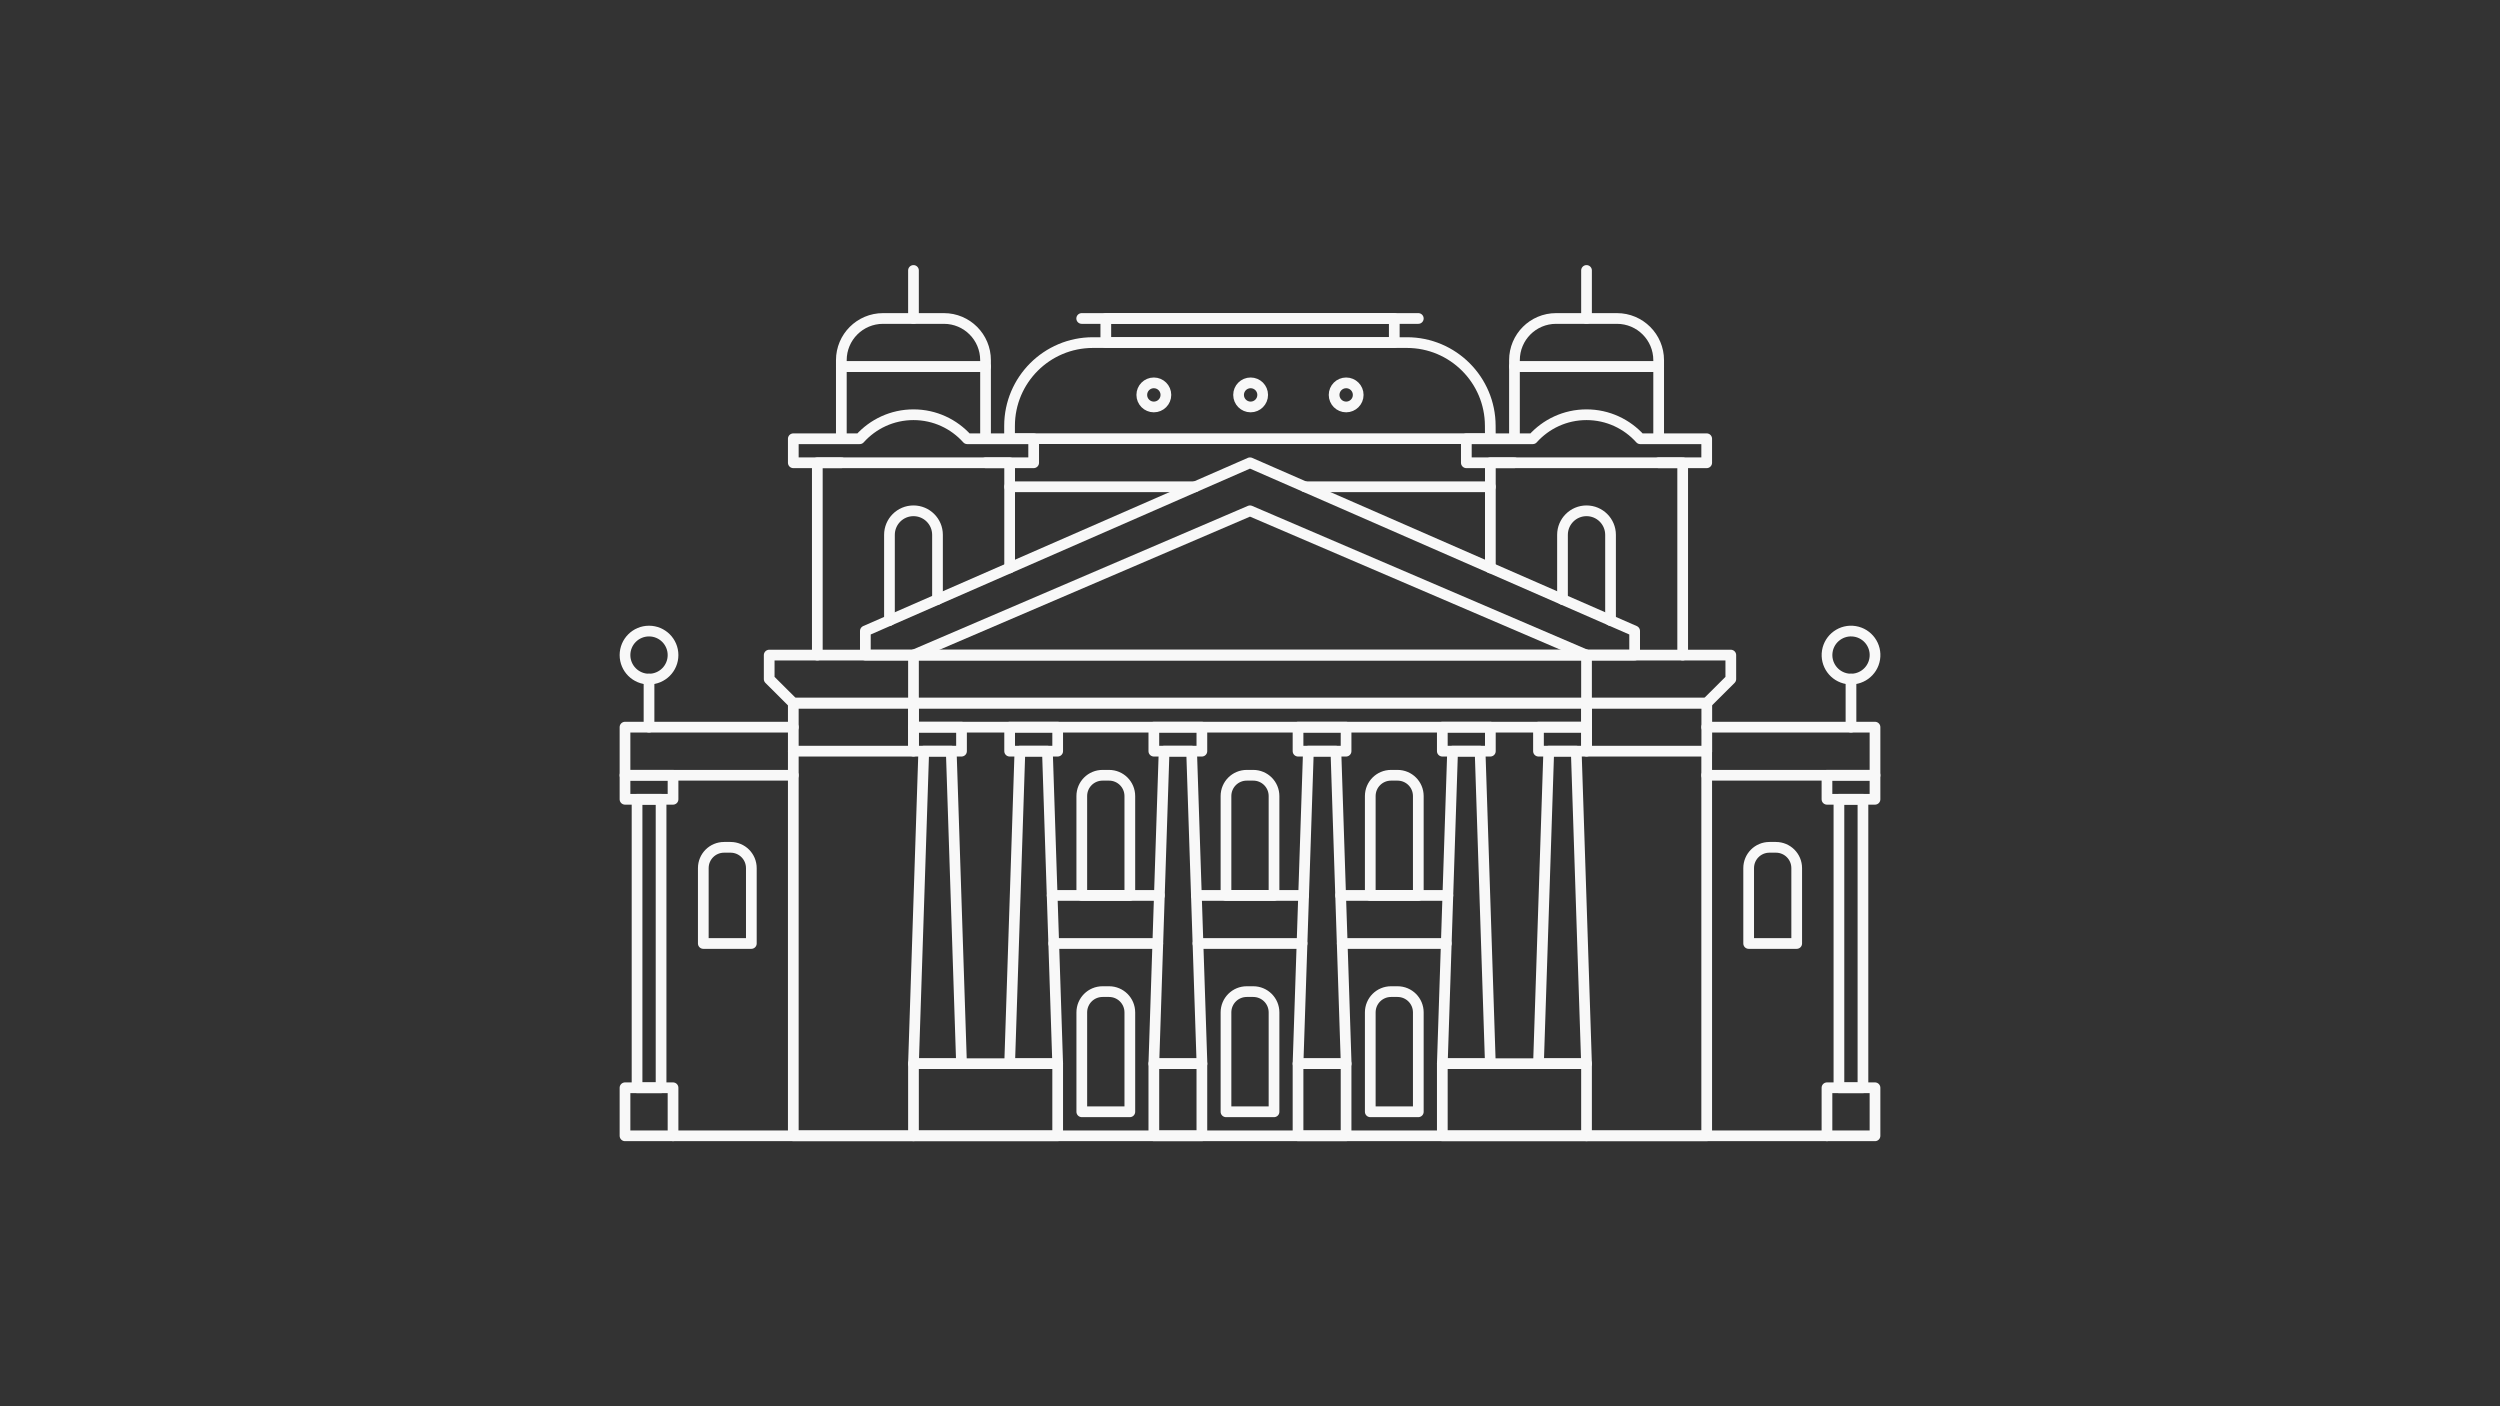 <svg version="1.1" id="Layer_1" xmlns="http://www.w3.org/2000/svg" x="0" y="0" viewBox="0 0 2800 1575" xml:space="preserve"><rect x="0" y="0" width="2800" height="1575" fill="#333333" stroke="none"/><style>.st0{fill:none;stroke:#f8f8f8;stroke-width:12;stroke-linecap:round;stroke-linejoin:round;stroke-miterlimit:10}</style><g id="Locations"><rect x="1023.1" y="733.7" class="st0" width="753.8" height="53.8"/><rect x="1023.1" y="787.5" class="st0" width="753.8" height="26.9"/><rect x="1023.1" y="814.4" class="st0" width="53.8" height="26.9"/><polygon class="st0" points="1076.9,1191.3 1065.4,841.3 1034.6,841.3 1023.1,1191.3"/><rect x="1130.8" y="814.4" class="st0" width="53.8" height="26.9"/><polygon class="st0" points="1184.6,1191.3 1173.1,841.3 1142.3,841.3 1130.8,1191.3"/><rect x="1615.4" y="814.4" class="st0" width="53.8" height="26.9"/><polygon class="st0" points="1669.2,1191.3 1657.7,841.3 1626.9,841.3 1615.4,1191.3"/><rect x="1453.8" y="814.4" class="st0" width="53.8" height="26.9"/><polygon class="st0" points="1507.7,1191.3 1496.2,841.3 1465.4,841.3 1453.8,1191.3"/><rect x="1292.3" y="814.4" class="st0" width="53.8" height="26.9"/><polygon class="st0" points="1346.2,1191.3 1334.6,841.3 1303.8,841.3 1292.3,1191.3"/><rect x="1723.1" y="814.4" class="st0" width="53.8" height="26.9"/><polygon class="st0" points="1776.9,1191.3 1765.4,841.3 1734.6,841.3 1723.1,1191.3"/><rect x="1023.1" y="1191.3" class="st0" width="161.5" height="80.8"/><rect x="1615.4" y="1191.3" class="st0" width="161.5" height="80.8"/><rect x="1453.8" y="1191.3" class="st0" width="53.8" height="80.8"/><rect x="1292.3" y="1191.3" class="st0" width="53.8" height="80.8"/><path class="st0" d="M1426.9 1245.2h-53.8v-111.3c0-12.9 10.4-23.3 23.3-23.3h7.2c12.9 0 23.3 10.4 23.3 23.3v111.3zm-161.5 0h-53.8v-111.3c0-12.9 10.4-23.3 23.3-23.3h7.2c12.9 0 23.3 10.4 23.3 23.3v111.3zm323.1 0h-53.8v-111.3c0-12.9 10.4-23.3 23.3-23.3h7.2c12.9 0 23.3 10.4 23.3 23.3v111.3zm-161.6-242.3h-53.8V891.6c0-12.9 10.4-23.3 23.3-23.3h7.2c12.9 0 23.3 10.4 23.3 23.3v111.3z"/><line class="st0" x1="1339.9" y1="1002.9" x2="1460.1" y2="1002.9"/><line class="st0" x1="1341.7" y1="1056.7" x2="1458.3" y2="1056.7"/><path class="st0" d="M1588.5 1002.9h-53.8V891.6c0-12.9 10.4-23.3 23.3-23.3h7.2c12.9 0 23.3 10.4 23.3 23.3v111.3z"/><line class="st0" x1="1501.5" y1="1002.9" x2="1621.6" y2="1002.9"/><line class="st0" x1="1503.3" y1="1056.7" x2="1619.8" y2="1056.7"/><path class="st0" d="M1265.4 1002.9h-53.8V891.6c0-12.9 10.4-23.3 23.3-23.3h7.2c12.9 0 23.3 10.4 23.3 23.3v111.3z"/><line class="st0" x1="1178.4" y1="1002.9" x2="1298.5" y2="1002.9"/><line class="st0" x1="1180.2" y1="1056.7" x2="1296.7" y2="1056.7"/><rect x="888.5" y="787.5" class="st0" width="134.6" height="53.8"/><polyline class="st0" points="1023.1,733.7 861.5,733.7 861.5,760.6 888.5,787.5 1023.1,787.5"/><polyline class="st0" points="888.5,841.3 888.5,1272.1 1023.1,1272.1"/><rect x="1777" y="787.5" class="st0" width="134.6" height="53.8"/><polyline class="st0" points="1776.9,733.7 1938.5,733.7 1938.5,760.6 1911.5,787.5 1776.9,787.5"/><polyline class="st0" points="1911.5,841.3 1911.5,1272.1 1776.9,1272.1"/><rect x="2046.2" y="868.3" class="st0" width="53.8" height="26.9"/><rect x="2046.2" y="1218.3" class="st0" width="53.8" height="53.8"/><rect x="2059.6" y="895.2" class="st0" width="26.9" height="323.1"/><path class="st0" d="M2012.3 1056.7h-53.8v-84.4c0-12.9 10.4-23.3 23.3-23.3h7.2c12.9 0 23.3 10.4 23.3 23.3v84.4z"/><polyline class="st0" points="1911.5,868.3 2100,868.3 2100,814.4 1911.5,814.4"/><ellipse transform="rotate(-80.781 2073.115 733.667)" class="st0" cx="2073.1" cy="733.7" rx="26.9" ry="26.9"/><line class="st0" x1="2073.1" y1="760.6" x2="2073.1" y2="814.4"/><rect x="700" y="868.3" class="st0" width="53.8" height="26.9"/><rect x="700" y="1218.3" class="st0" width="53.8" height="53.8"/><rect x="713.5" y="895.2" class="st0" width="26.9" height="323.1"/><polyline class="st0" points="888.5,868.3 700,868.3 700,814.4 888.5,814.4"/><circle class="st0" cx="726.9" cy="733.7" r="26.9"/><line class="st0" x1="726.9" y1="760.6" x2="726.9" y2="814.4"/><line class="st0" x1="753.8" y1="1272.1" x2="2046.2" y2="1272.1"/><path class="st0" d="M841.5 1056.7h-53.8v-84.4c0-12.9 10.4-23.3 23.3-23.3h7.2c12.9 0 23.3 10.4 23.3 23.3v84.4z"/><polygon class="st0" points="1830.8,706.7 1400,518.3 969.2,706.7 969.2,733.7 1830.8,733.7"/><polyline class="st0" points="1776.9,733.7 1400,572.1 1023.1,733.7"/><circle class="st0" cx="1292.3" cy="442.3" r="13.5"/><circle class="st0" cx="1400.7" cy="442.3" r="13.5"/><circle class="st0" cx="1507.7" cy="442.3" r="13.5"/><path class="st0" d="M1669.2 491.3h-538.5V477c0-51.5 41.8-93.3 93.3-93.3h351.8c51.5 0 93.3 41.8 93.3 93.3l.1 14.3z"/><rect x="1238.5" y="356.7" class="st0" width="323.1" height="26.9"/><line class="st0" x1="1211.5" y1="356.7" x2="1588.5" y2="356.7"/><g><line class="st0" x1="1461.5" y1="545.2" x2="1669.2" y2="545.2"/><path class="st0" d="M1750 671.4V599c0-14.9 12.1-26.9 26.9-26.9 14.9 0 26.9 12.1 26.9 26.9v96"/><polyline class="st0" points="1884.6,733.7 1884.6,518.3 1669.2,518.3 1669.2,636.1"/><polyline class="st0" points="1857.7,491.3 1857.7,410.6 1696.2,410.6 1696.2,491.3"/><path class="st0" d="M1742.8 356.7h68.2c25.8 0 46.7 20.9 46.7 46.7v7.2h-161.5v-7.2c0-25.8 20.8-46.7 46.6-46.7z"/><line class="st0" x1="1776.9" y1="356.7" x2="1776.9" y2="302.9"/><path class="st0" d="M1857.7 518.3h53.8v-26.9h-74.4c-14.8-16.5-36.3-26.9-60.2-26.9-23.9 0-45.4 10.4-60.2 26.9h-74.4v26.9h53.8"/></g><g><line class="st0" x1="1338.5" y1="545.2" x2="1130.8" y2="545.2"/><path class="st0" d="M1050 671.4V599c0-14.9-12.1-26.9-26.9-26.9-14.9 0-26.9 12.1-26.9 26.9v96"/><polyline class="st0" points="915.4,733.7 915.4,518.3 1130.8,518.3 1130.8,636.1"/><polyline class="st0" points="942.3,491.3 942.3,410.6 1103.8,410.6 1103.8,491.3"/><path class="st0" d="M1057.2 356.7H989c-25.8 0-46.7 20.9-46.7 46.7v7.2h161.5v-7.2c0-25.8-20.8-46.7-46.6-46.7z"/><line class="st0" x1="1023.1" y1="356.7" x2="1023.1" y2="302.9"/><path class="st0" d="M942.3 518.3h-53.8v-26.9h74.4c14.8-16.5 36.3-26.9 60.2-26.9 23.9 0 45.4 10.4 60.2 26.9h74.4v26.9h-53.8"/></g></g></svg>